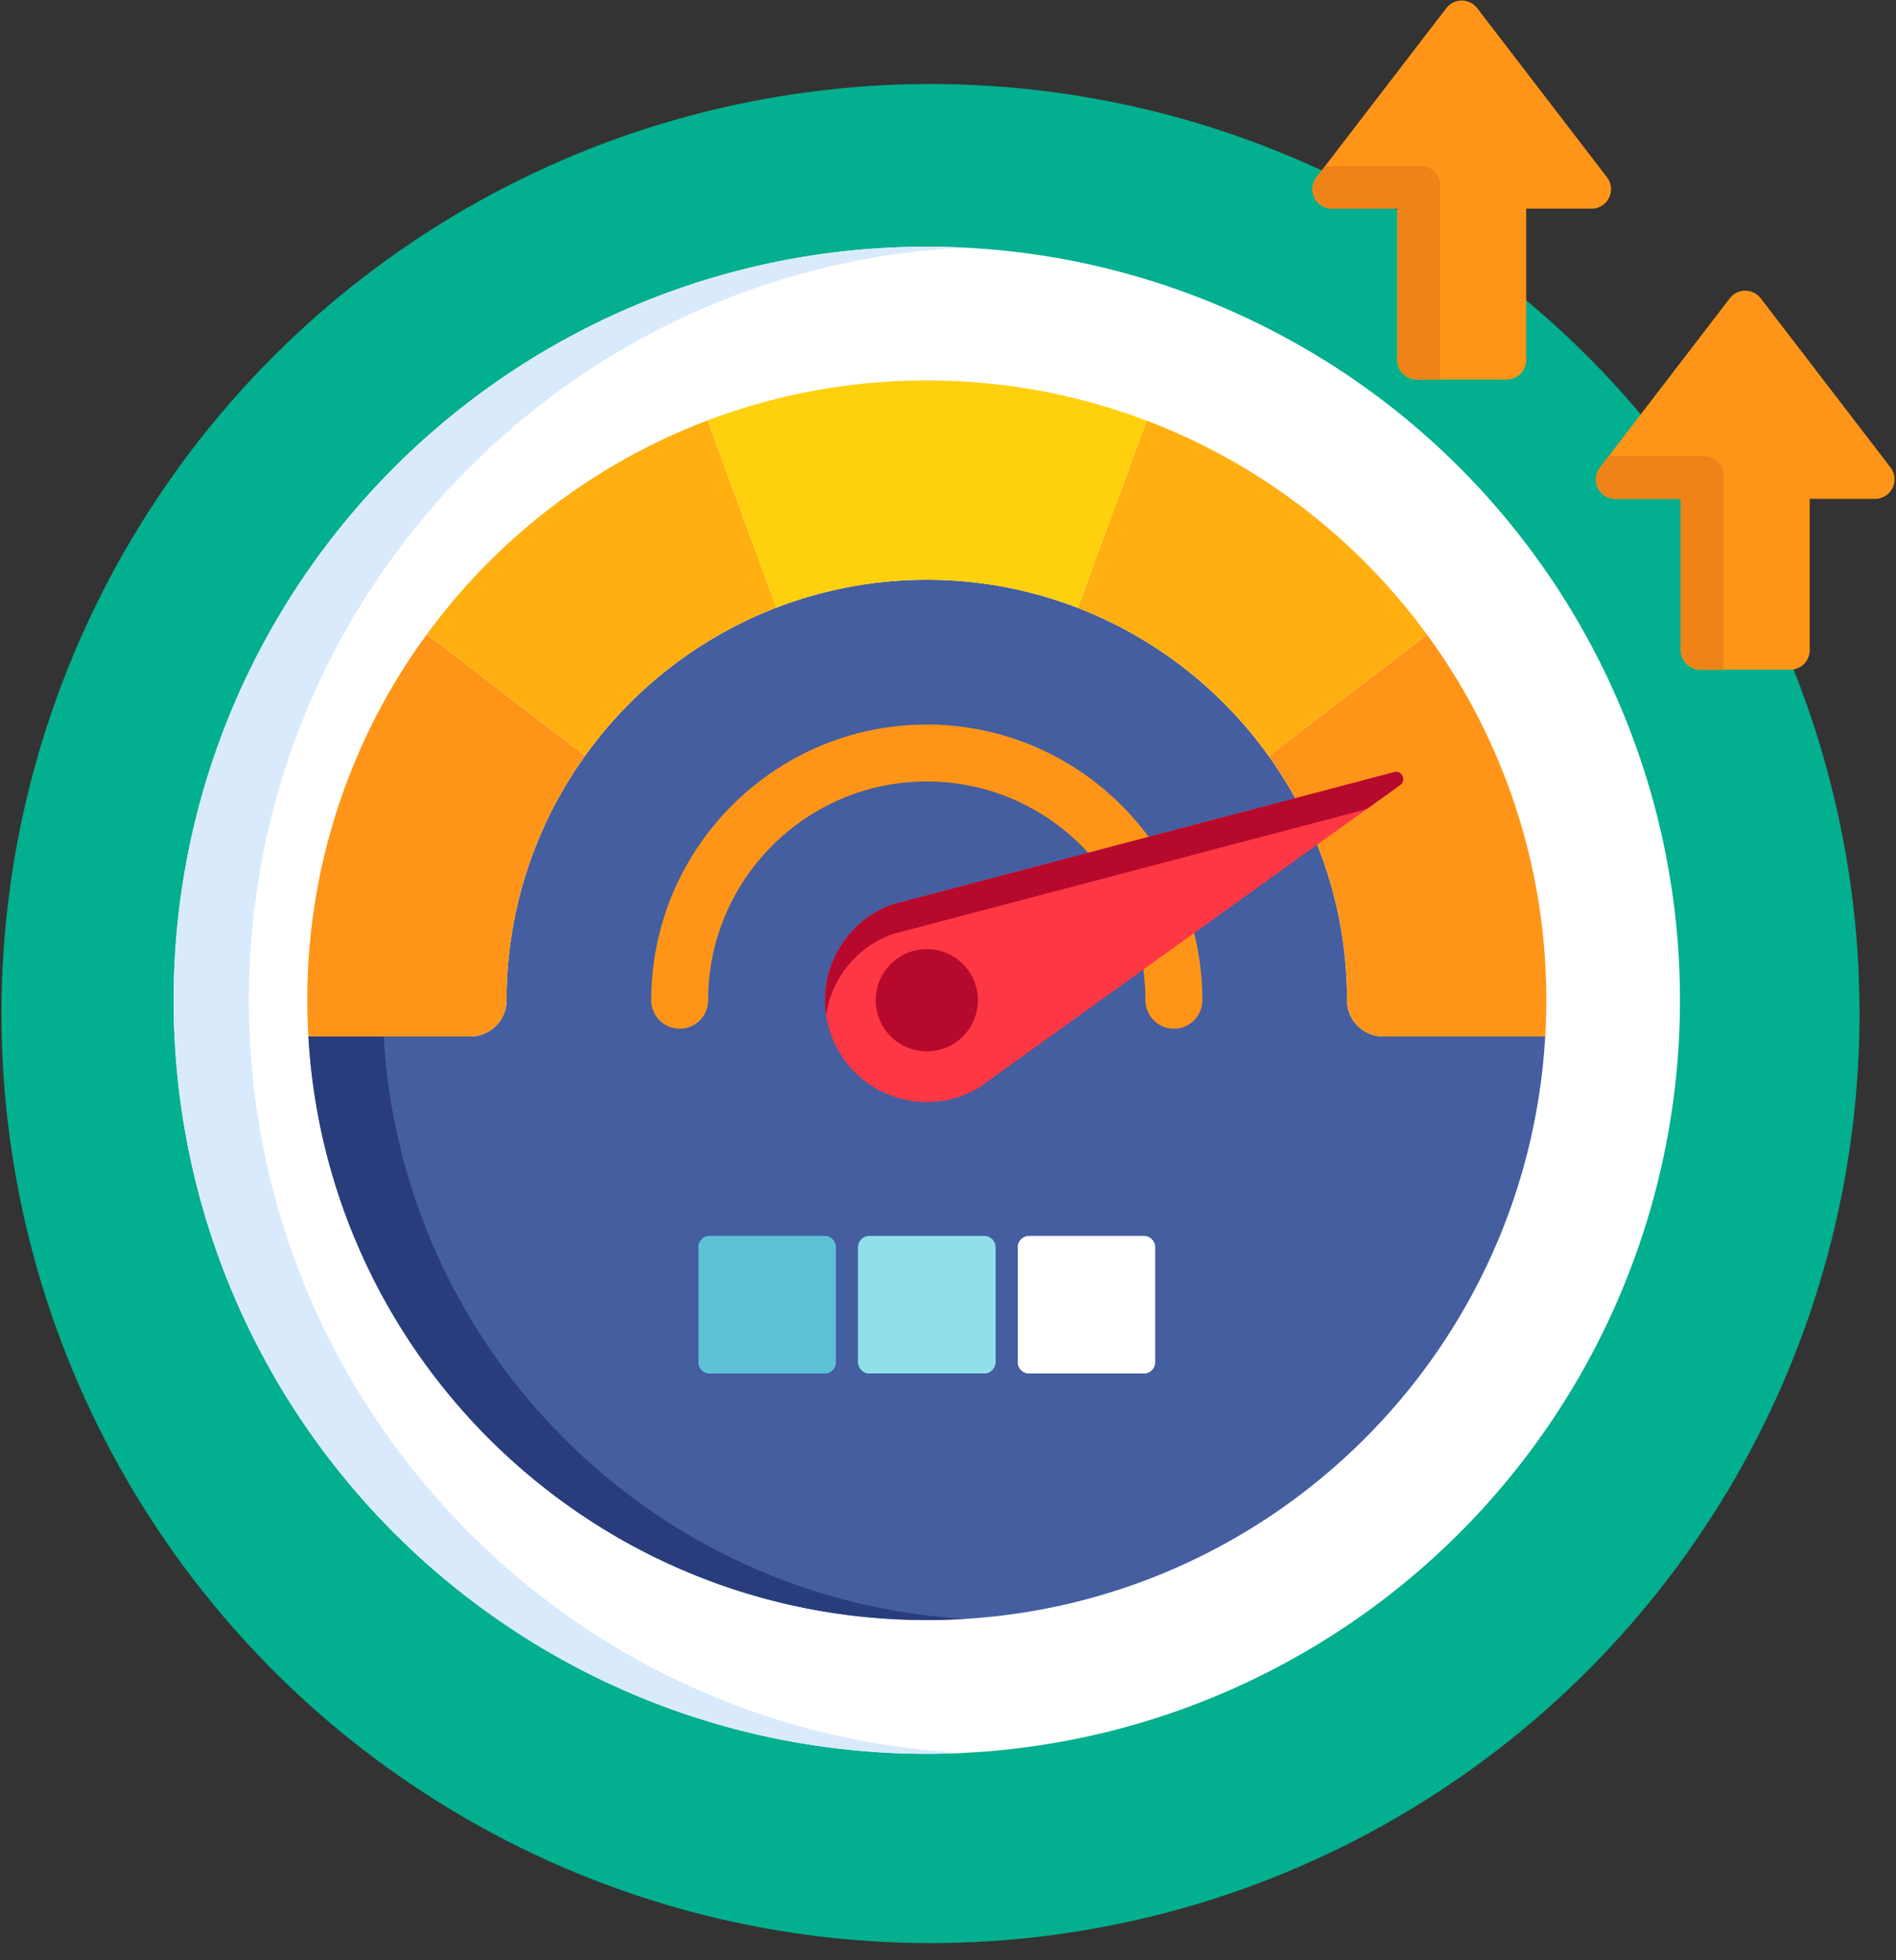 <svg xmlns="http://www.w3.org/2000/svg" width="90" height="93" viewBox="0 0 90 93">
    <rect x="0" y="0" width="90" height="93" fill="#333333" stroke="none"/>
    <g fill="none" fill-rule="nonzero" transform="translate(0 .026)">
        <circle cx="44.169" cy="48.06" r="44.1" fill="#02AF8E"/>
        <circle cx="43.994" cy="47.428" r="35.752" fill="#FFF"/>
        <path fill="#445EA0" d="M65.661 49.148c-.95 0-1.72-.77-1.72-1.72 0-4.316-1.378-8.316-3.718-11.584a20.057 20.057 0 0 0-9.06-7.03 19.843 19.843 0 0 0-7.17-1.333c-2.516 0-4.923.47-7.142 1.323a20.055 20.055 0 0 0-9.075 7.024 19.839 19.839 0 0 0-3.73 11.6c0 .95-.77 1.72-1.72 1.72H14.64a30.086 30.086 0 0 1-.052-1.72c0 16.24 13.166 29.406 29.406 29.406 15.662 0 28.463-12.246 29.354-27.686H65.66z"/>
        <g fill="#FF9518">
            <path d="M27.776 35.828l-7.512-5.763a29.27 29.27 0 0 0-5.624 19.083h7.686c.95 0 1.72-.77 1.72-1.72a19.84 19.84 0 0 1 3.73-11.6zM67.736 30.08l-7.513 5.764a19.839 19.839 0 0 1 3.719 11.585c0 .95.77 1.72 1.72 1.72h7.686a29.271 29.271 0 0 0-5.612-19.069z"/>
        </g>
        <g fill="#FFAF10">
            <path d="M33.587 19.92a29.489 29.489 0 0 0-13.323 10.145l7.512 5.763a20.054 20.054 0 0 1 9.075-7.024l-3.264-8.883zM54.429 19.93l-.001.001-3.264 8.884a20.056 20.056 0 0 1 9.06 7.029l7.511-5.764A29.49 29.49 0 0 0 54.43 19.93z"/>
        </g>
        <path fill="#FFD00D" d="M54.428 19.931a29.333 29.333 0 0 0-10.434-1.907 29.34 29.34 0 0 0-10.407 1.897l3.265 8.884a19.838 19.838 0 0 1 7.142-1.324c2.526 0 4.944.473 7.17 1.334l3.264-8.884z"/>
        <path fill="#D9EAFC" d="M11.814 47.429c0-19.146 15.05-34.776 33.966-35.707a36.27 36.27 0 0 0-1.786-.044c-19.745 0-35.751 16.007-35.751 35.75 0 19.745 16.006 35.751 35.751 35.751.599 0 1.194-.015 1.786-.044-18.915-.93-33.966-16.56-33.966-35.706z"/>
        <path fill="#293D7C" d="M18.212 49.148H14.64c.89 15.44 13.691 27.686 29.354 27.686.6 0 1.195-.02 1.786-.056-14.84-.889-26.712-12.781-27.568-27.63z"/>
        <path fill="#FF9518" d="M55.724 48.779a1.35 1.35 0 0 1-1.35-1.35c0-5.724-4.657-10.38-10.38-10.38-5.724 0-10.38 4.656-10.38 10.38a1.35 1.35 0 0 1-2.7 0c0-7.213 5.867-13.08 13.08-13.08 7.212 0 13.08 5.867 13.08 13.08a1.35 1.35 0 0 1-1.35 1.35z"/>
        <path fill="#91E0E8" d="M39.675 64.593c0 .297-.243.54-.54.54h-5.44a.542.542 0 0 1-.54-.54v-5.44c0-.296.244-.54.54-.54h5.44c.297 0 .54.244.54.54v5.44zM47.253 64.593c0 .297-.243.54-.54.54h-5.439a.542.542 0 0 1-.54-.54v-5.44c0-.296.243-.54.54-.54h5.44c.296 0 .54.244.54.54v5.44z"/>
        <path fill="#FFF" d="M54.832 64.593c0 .297-.243.54-.54.54h-5.44a.542.542 0 0 1-.54-.54v-5.44c0-.296.244-.54.54-.54h5.44c.297 0 .54.244.54.54v5.44z"/>
        <path fill="#5DC1D8" d="M39.675 64.593c0 .297-.243.54-.54.54h-5.44a.542.542 0 0 1-.54-.54v-5.44c0-.296.244-.54.54-.54h5.44c.297 0 .54.244.54.54v5.44z"/>
        <path fill="#91E0E8" d="M47.253 64.593c0 .297-.243.54-.54.54h-5.439a.542.542 0 0 1-.54-.54v-5.44c0-.296.243-.54.54-.54h5.44c.296 0 .54.244.54.54v5.44z"/>
        <path fill="#FFF" d="M54.832 64.593c0 .297-.243.54-.54.54h-5.44a.542.542 0 0 1-.54-.54v-5.44c0-.296.244-.54.54-.54h5.44c.297 0 .54.244.54.54v5.44z"/>
        <path fill="#FE3745" d="M39.622 49.488a4.838 4.838 0 0 1 2.73-6.604.281.281 0 0 1 .03-.009l23.792-6.268a.343.343 0 0 1 .288.612L46.478 51.57a4.998 4.998 0 0 1-.426.23 4.837 4.837 0 0 1-6.43-2.313z"/>
        <g fill="#B7092B" transform="translate(39.06 36.54)">
            <path d="M2.875 7.929a4.9 4.9 0 0 1 .447-.182l22.487-5.924L27.402.679a.343.343 0 0 0-.288-.612L3.322 6.335a4.9 4.9 0 0 0-.447.182 4.84 4.84 0 0 0-2.72 5.084 4.831 4.831 0 0 1 2.72-3.672z"/>
            <circle cx="4.934" cy="10.888" r="2.425"/>
        </g>
        <path fill="#FF9518" d="M67.254 17.98a.926.926 0 0 1-.927-.925v-7.18h-3.101a.926.926 0 0 1-.735-1.49L68.652.362a.927.927 0 0 1 1.469 0l6.16 8.023a.926.926 0 0 1-.734 1.49h-3.101v7.18a.926.926 0 0 1-.927.926h-4.265z"/>
        <path fill="#EF8318" d="M68.352 8.75a.9.9 0 0 0-.9-.9h-4.55l-.411.535a.926.926 0 0 0 .735 1.49h3.101v7.18c0 .511.415.926.927.926h1.098V8.75z"/>
        <path fill="#FF9518" d="M80.711 31.746a.926.926 0 0 1-.926-.926v-7.179h-3.102a.925.925 0 0 1-.734-1.49l6.16-8.023a.926.926 0 0 1 1.47 0l6.16 8.023a.926.926 0 0 1-.734 1.49h-3.102v7.18a.926.926 0 0 1-.926.925H80.71z"/>
        <path fill="#EF8318" d="M81.81 22.516a.9.9 0 0 0-.9-.9h-4.55l-.411.535a.926.926 0 0 0 .734 1.49h3.102v7.179c0 .512.415.926.927.926h1.098v-9.23z"/>
    </g>
</svg>
